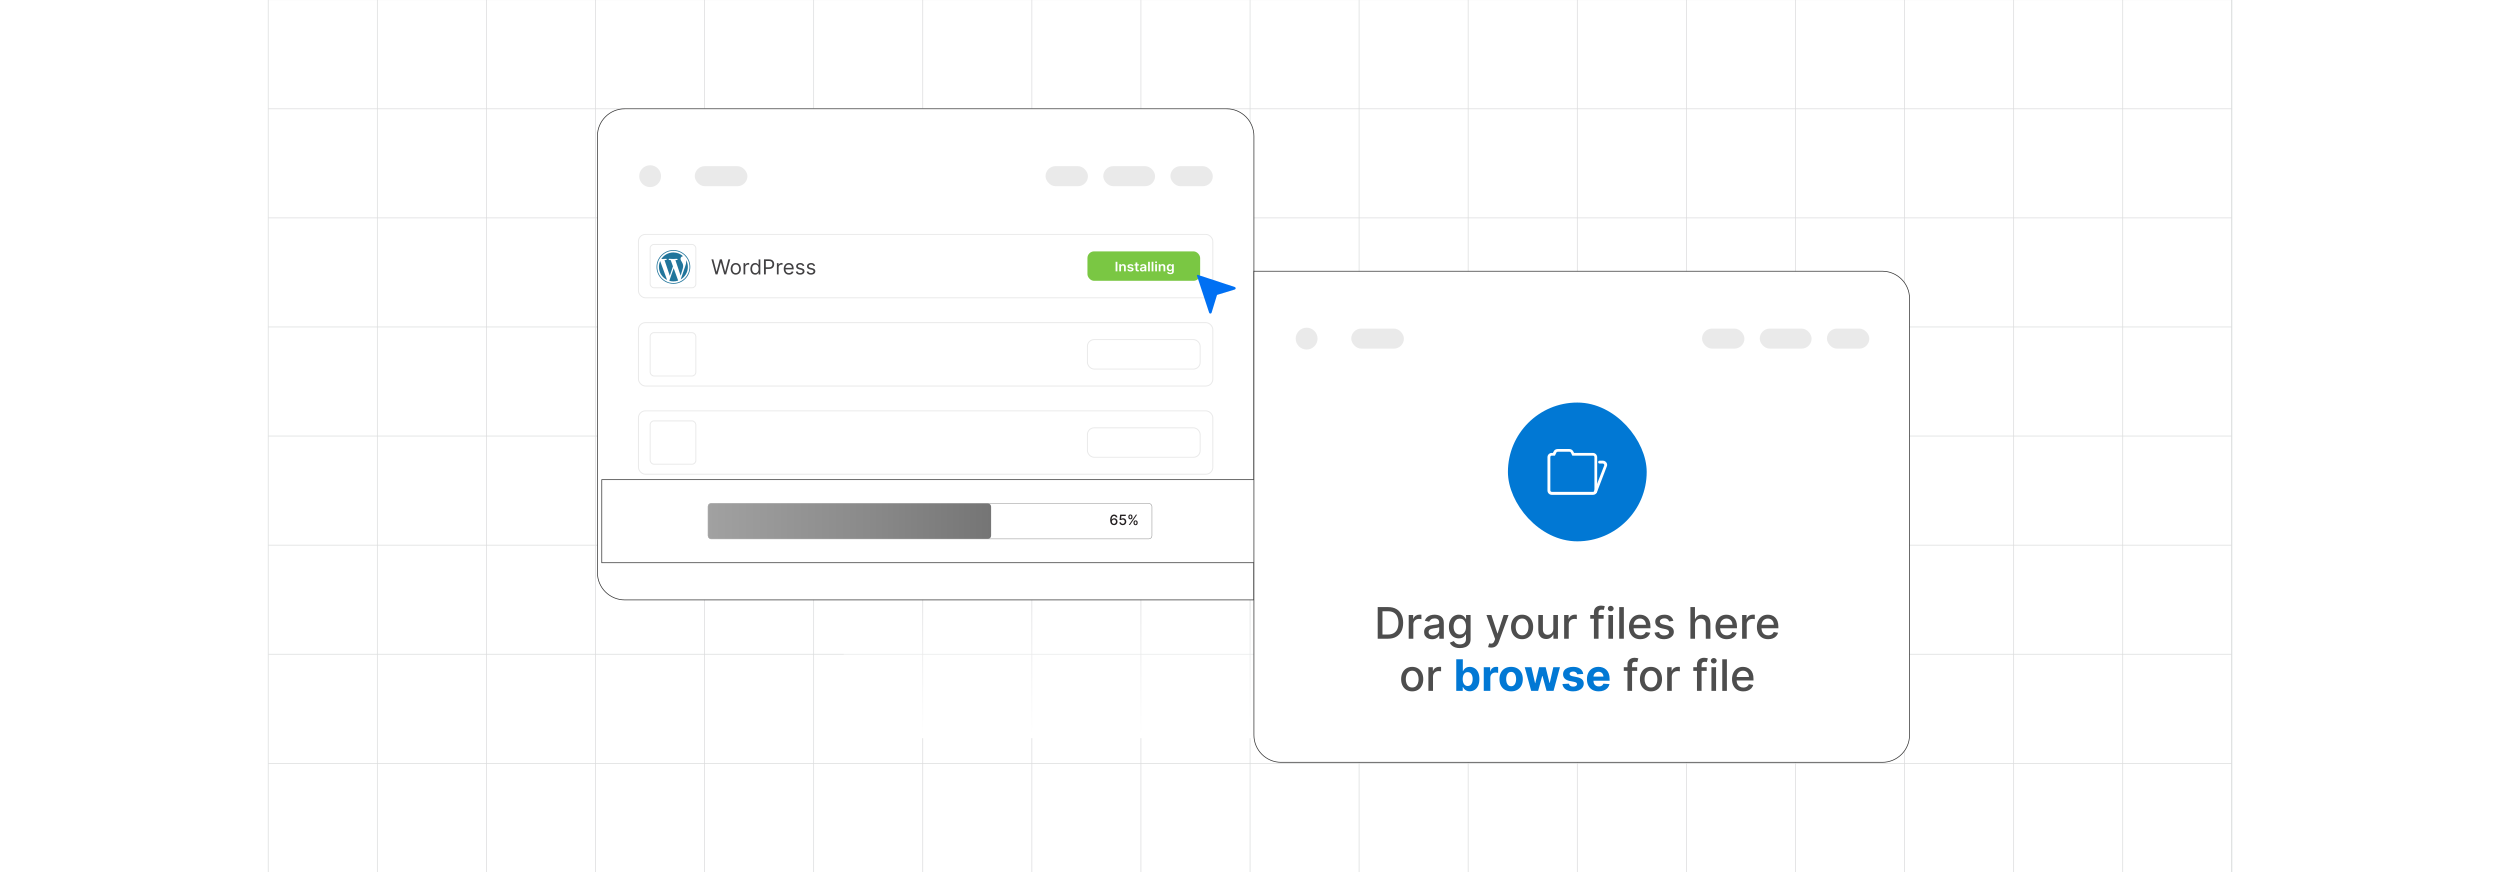 <?xml version="1.0" encoding="UTF-8"?><svg id="Layer_1" xmlns="http://www.w3.org/2000/svg" xmlns:xlink="http://www.w3.org/1999/xlink" viewBox="0 0 860 300"><defs><linearGradient id="linear-gradient" x1="431.17" y1="253.932" x2="431.17" y2="207.719" gradientUnits="userSpaceOnUse"><stop offset=".014" stop-color="#fff"/><stop offset="1" stop-color="#fff" stop-opacity="0"/></linearGradient><filter id="drop-shadow-1" filterUnits="userSpaceOnUse"><feOffset dx="1.501" dy="1.501"/><feGaussianBlur result="blur" stdDeviation="2.251"/><feFlood flood-color="#333" flood-opacity=".07"/><feComposite in2="blur" operator="in"/><feComposite in="SourceGraphic"/></filter><linearGradient id="linear-gradient-2" x1="242.073" y1="177.774" x2="339.437" y2="177.774" gradientUnits="userSpaceOnUse"><stop offset="0" stop-color="#a1a1a1"/><stop offset=".561" stop-color="#8a8a8a"/><stop offset="1" stop-color="#757575"/></linearGradient><filter id="drop-shadow-2" filterUnits="userSpaceOnUse"><feOffset dx="1.207" dy="1.207"/><feGaussianBlur result="blur-2" stdDeviation="1.81"/><feFlood flood-color="#333" flood-opacity=".04"/><feComposite in2="blur-2" operator="in"/><feComposite in="SourceGraphic"/></filter></defs><rect y="0" width="860" height="300" rx="5" ry="5" fill="#fff" stroke-width="0"/><rect y="0" width="860" height="300" rx="5" ry="5" fill="#fff" stroke-width="0"/><rect y="0" width="860" height="300" rx="5" ry="5" fill="#fff" stroke-width="0"/><rect x="92.264" y="-.108" width="675.472" height="300.225" fill="none" stroke="#dbdcdd" stroke-miterlimit="10" stroke-width=".25"/><polyline points="92.264 300.117 129.8 300.117 167.323 300.117 167.335 300.117 204.859 300.117 242.358 300.117 242.37 300.117 279.906 300.117 317.43 300.117 317.442 300.117 354.953 300.117 392.476 300.117 430.025 300.117 467.524 300.117 505.047 300.117 505.059 300.117 542.595 300.117 580.119 300.117 580.131 300.117 617.642 300.117 655.153 300.117 655.166 300.117 692.701 300.117 730.213 300.117 767.736 300.117" fill="none" stroke="#dbdcdd" stroke-miterlimit="10" stroke-width=".25"/><polyline points="767.736 262.594 730.213 262.594 692.701 262.594 692.689 262.594 655.178 262.594 655.153 262.594 617.654 262.594 617.642 262.594 580.131 262.594 580.119 262.594 580.106 262.594 542.595 262.594 542.583 262.594 505.072 262.594 505.047 262.594 467.524 262.594 430.025 262.594 392.489 262.594 392.476 262.594 354.965 262.594 354.953 262.594 317.442 262.594 317.43 262.594 317.417 262.594 279.906 262.594 279.894 262.594 242.382 262.594 242.358 262.594 204.859 262.594 167.335 262.594 167.323 262.594 167.311 262.594 129.8 262.594 92.276 262.594" fill="none" stroke="#dbdcdd" stroke-miterlimit="10" stroke-width=".25"/><polyline points="767.736 225.058 730.213 225.058 692.701 225.058 692.689 225.058 658.839 225.058 655.178 225.058 655.153 225.058 617.654 225.058 617.642 225.058 580.131 225.058 580.119 225.058 580.106 225.058 576.445 225.058 542.595 225.058 542.583 225.058 505.072 225.058 505.047 225.058 467.524 225.058 430.025 225.058 392.489 225.058 392.476 225.058 354.965 225.058 354.953 225.058 317.442 225.058 317.43 225.058 317.417 225.058 279.906 225.058 279.894 225.058 242.382 225.058 242.358 225.058 204.859 225.058 167.335 225.058 167.323 225.058 167.311 225.058 129.8 225.058 92.276 225.058" fill="none" stroke="#dbdcdd" stroke-miterlimit="10" stroke-width=".25"/><polyline points="767.736 187.534 730.213 187.534 694.6 187.534 692.701 187.534 692.689 187.534 655.178 187.534 655.153 187.534 617.654 187.534 617.642 187.534 580.131 187.534 580.119 187.534 580.106 187.534 542.595 187.534 542.583 187.534 540.684 187.534 505.072 187.534 505.047 187.534 467.524 187.534 439.27 187.534 430.025 187.534 392.489 187.534 392.476 187.534 354.965 187.534 354.953 187.534 317.442 187.534 317.43 187.534 317.417 187.534 279.906 187.534 279.894 187.534 242.382 187.534 242.358 187.534 204.859 187.534 167.335 187.534 167.323 187.534 167.311 187.534 129.8 187.534 92.276 187.534" fill="none" stroke="#dbdcdd" stroke-miterlimit="10" stroke-width=".25"/><polyline points="767.736 149.999 730.213 149.999 703.253 149.999 692.701 149.999 692.689 149.999 655.178 149.999 655.153 149.999 617.654 149.999 617.642 149.999 580.131 149.999 580.119 149.999 580.106 149.999 542.595 149.999 542.583 149.999 532.031 149.999 505.072 149.999 505.047 149.999 467.524 149.999 430.025 149.999 392.489 149.999 392.476 149.999 359.625 149.999 354.965 149.999 354.953 149.999 339.347 149.999 334.145 149.999 317.442 149.999 317.43 149.999 317.417 149.999 279.906 149.999 279.894 149.999 242.382 149.999 242.358 149.999 204.859 149.999 167.335 149.999 167.323 149.999 167.311 149.999 129.8 149.999 92.276 149.999" fill="none" stroke="#dbdcdd" stroke-miterlimit="10" stroke-width=".25"/><polyline points="767.736 112.475 730.213 112.475 694.612 112.475 692.701 112.475 692.689 112.475 655.178 112.475 655.153 112.475 617.654 112.475 617.642 112.475 580.131 112.475 580.119 112.475 580.106 112.475 542.595 112.475 542.583 112.475 540.684 112.475 505.072 112.475 505.047 112.475 467.524 112.475 435.966 112.475 430.025 112.475 392.489 112.475 392.476 112.475 354.965 112.475 354.953 112.475 317.442 112.475 317.43 112.475 317.417 112.475 279.906 112.475 279.894 112.475 242.382 112.475 242.358 112.475 204.859 112.475 167.335 112.475 167.323 112.475 167.311 112.475 129.8 112.475 92.276 112.475" fill="none" stroke="#dbdcdd" stroke-miterlimit="10" stroke-width=".25"/><polyline points="767.736 74.952 730.213 74.952 692.701 74.952 692.689 74.952 658.864 74.952 655.178 74.952 655.153 74.952 617.654 74.952 617.642 74.952 580.131 74.952 580.119 74.952 580.106 74.952 576.42 74.952 542.595 74.952 542.583 74.952 505.072 74.952 505.047 74.952 467.524 74.952 430.025 74.952 392.489 74.952 392.476 74.952 354.965 74.952 354.953 74.952 317.442 74.952 317.43 74.952 317.417 74.952 279.906 74.952 279.894 74.952 242.382 74.952 242.358 74.952 204.859 74.952 167.335 74.952 167.323 74.952 167.311 74.952 129.8 74.952 92.276 74.952" fill="none" stroke="#dbdcdd" stroke-miterlimit="10" stroke-width=".25"/><polyline points="767.736 37.428 730.213 37.428 692.701 37.428 692.689 37.428 655.178 37.428 655.153 37.428 617.654 37.428 617.642 37.428 580.131 37.428 580.119 37.428 580.106 37.428 542.595 37.428 542.583 37.428 505.072 37.428 505.047 37.428 467.524 37.428 430.025 37.428 392.489 37.428 392.476 37.428 354.965 37.428 354.953 37.428 317.442 37.428 317.43 37.428 317.417 37.428 279.906 37.428 279.894 37.428 242.382 37.428 242.358 37.428 204.859 37.428 167.335 37.428 167.323 37.428 167.311 37.428 129.8 37.428 92.276 37.428" fill="none" stroke="#dbdcdd" stroke-miterlimit="10" stroke-width=".25"/><polyline points="767.736 300.117 767.736 262.594 767.736 262.581 767.736 225.058 767.736 187.534 767.736 149.999 767.736 149.986 767.736 112.487 767.736 112.475 767.736 112.463 767.736 74.952 767.736 37.428 767.736 -.108 767.736 -.12" fill="none" stroke="#dbdcdd" stroke-miterlimit="10" stroke-width=".25"/><polyline points="730.219 -.118 730.219 -.103 730.219 37.43 730.219 74.949 730.219 112.468 730.219 112.482 730.219 149.986 730.219 187.534 730.219 225.053 730.219 262.587 730.219 300.12" fill="none" stroke="#dbdcdd" stroke-miterlimit="10" stroke-width=".25"/><polyline points="692.7 -.118 692.7 -.103 692.7 37.43 692.7 74.949 692.7 112.468 692.7 112.482 692.7 149.986 692.7 187.534 692.7 225.053 692.7 262.587 692.7 300.12" fill="none" stroke="#dbdcdd" stroke-miterlimit="10" stroke-width=".25"/><polyline points="655.152 -.118 655.152 -.103 655.152 37.43 655.152 74.949 655.152 112.468 655.152 112.482 655.152 149.986 655.152 187.534 655.152 225.053 655.152 262.587 655.152 300.12" fill="none" stroke="#dbdcdd" stroke-miterlimit="10" stroke-width=".25"/><polyline points="617.648 -.118 617.648 -.103 617.648 37.43 617.648 74.949 617.648 112.468 617.648 112.482 617.648 149.986 617.648 187.534 617.648 225.053 617.648 262.587 617.648 300.12" fill="none" stroke="#dbdcdd" stroke-miterlimit="10" stroke-width=".25"/><polyline points="580.114 -.118 580.114 -.103 580.114 37.43 580.114 74.949 580.114 112.468 580.114 112.482 580.114 149.986 580.114 187.534 580.114 225.053 580.114 262.587 580.114 300.12" fill="none" stroke="#dbdcdd" stroke-miterlimit="10" stroke-width=".25"/><polyline points="542.596 -.118 542.596 -.103 542.596 37.43 542.596 74.949 542.596 112.468 542.596 112.482 542.596 149.986 542.596 187.534 542.596 225.053 542.596 262.587 542.596 300.12" fill="none" stroke="#dbdcdd" stroke-miterlimit="10" stroke-width=".25"/><polyline points="505.047 -.118 505.047 -.103 505.047 37.43 505.047 74.949 505.047 112.468 505.047 112.482 505.047 149.986 505.047 187.534 505.047 225.053 505.047 262.587 505.047 300.12" fill="none" stroke="#dbdcdd" stroke-miterlimit="10" stroke-width=".25"/><polyline points="467.529 -.118 467.529 -.103 467.529 37.43 467.529 74.949 467.529 112.468 467.529 112.482 467.529 149.986 467.529 187.534 467.529 225.053 467.529 262.587 467.529 300.12" fill="none" stroke="#dbdcdd" stroke-miterlimit="10" stroke-width=".25"/><polyline points="430.024 -.118 430.024 -.103 430.024 37.43 430.024 74.949 430.024 112.468 430.024 112.482 430.024 149.986 430.024 187.534 430.024 225.053 430.024 262.587 430.024 300.12" fill="none" stroke="#dbdcdd" stroke-miterlimit="10" stroke-width=".25"/><polyline points="392.476 -.118 392.476 -.103 392.476 37.43 392.476 74.949 392.476 112.468 392.476 112.482 392.476 149.986 392.476 187.534 392.476 225.053 392.476 262.587 392.476 300.12" fill="none" stroke="#dbdcdd" stroke-miterlimit="10" stroke-width=".25"/><polyline points="354.958 -.118 354.958 -.103 354.958 37.43 354.958 74.949 354.958 112.468 354.958 112.482 354.958 149.986 354.958 187.534 354.958 225.053 354.958 262.587 354.958 300.12" fill="none" stroke="#dbdcdd" stroke-miterlimit="10" stroke-width=".25"/><polyline points="317.424 -.118 317.424 -.103 317.424 37.43 317.424 74.949 317.424 112.468 317.424 112.482 317.424 149.986 317.424 187.534 317.424 225.053 317.424 262.587 317.424 300.12" fill="none" stroke="#dbdcdd" stroke-miterlimit="10" stroke-width=".25"/><polyline points="279.905 -.118 279.905 -.103 279.905 37.43 279.905 74.949 279.905 112.468 279.905 112.482 279.905 149.986 279.905 187.534 279.905 225.053 279.905 262.587 279.905 300.12" fill="none" stroke="#dbdcdd" stroke-miterlimit="10" stroke-width=".25"/><polyline points="242.357 -.118 242.357 -.103 242.357 37.43 242.357 74.949 242.357 112.468 242.357 112.482 242.357 149.986 242.357 187.534 242.357 225.053 242.357 262.587 242.357 300.12" fill="none" stroke="#dbdcdd" stroke-miterlimit="10" stroke-width=".25"/><polyline points="204.853 -.118 204.853 -.103 204.853 37.43 204.853 74.949 204.853 112.468 204.853 112.482 204.853 149.986 204.853 187.534 204.853 225.053 204.853 262.587 204.853 300.12" fill="none" stroke="#dbdcdd" stroke-miterlimit="10" stroke-width=".25"/><polyline points="167.32 -.118 167.32 -.103 167.32 37.43 167.32 74.949 167.32 112.468 167.32 112.482 167.32 149.986 167.32 187.534 167.32 225.053 167.32 262.587 167.32 300.12" fill="none" stroke="#dbdcdd" stroke-miterlimit="10" stroke-width=".25"/><polyline points="129.801 -.118 129.801 -.103 129.801 37.43 129.801 74.949 129.801 112.468 129.801 112.482 129.801 149.986 129.801 187.534 129.801 225.053 129.801 262.587 129.801 300.12" fill="none" stroke="#dbdcdd" stroke-miterlimit="10" stroke-width=".25"/><rect x="290.234" y="207.719" width="281.872" height="46.213" fill="url(#linear-gradient)" stroke-width="0"/><path d="M214.901,37.428h207.055c5.183,0,9.39,4.208,9.39,9.39v159.547h-216.445c-5.183,0-9.39-4.208-9.39-9.39V46.818c0-5.183,4.208-9.39,9.39-9.39Z" fill="#fff" stroke="#333" stroke-miterlimit="10" stroke-width=".25"/><circle cx="223.645" cy="60.605" r="3.758" fill="#eaeaea" stroke-width="0"/><rect x="238.996" y="57.158" width="18.111" height="6.895" rx="3.447" ry="3.447" fill="#eaeaea" stroke-width="0"/><rect x="359.665" y="57.158" width="14.585" height="6.895" rx="3.447" ry="3.447" fill="#eaeaea" stroke-width="0"/><rect x="379.521" y="57.158" width="17.833" height="6.895" rx="3.447" ry="3.447" fill="#eaeaea" stroke-width="0"/><rect x="402.624" y="57.158" width="14.585" height="6.895" rx="3.447" ry="3.447" fill="#eaeaea" stroke-width="0"/><rect x="219.63" y="80.638" width="197.579" height="21.802" rx="2.385" ry="2.385" fill="#fff" stroke="#e9e9e9" stroke-miterlimit="10" stroke-width=".334"/><path d="M246.156,94.403l-1.417-5.181h.638l1.083,4.219h.051l1.103-4.219h.708l1.103,4.219h.051l1.083-4.219h.638l-1.417,5.181h-.647l-1.144-4.128h-.04l-1.144,4.128h-.647Z" fill="#414042" stroke-width="0"/><path d="M253.107,94.484c-.351,0-.658-.084-.922-.251-.265-.167-.47-.4-.617-.701s-.222-.651-.222-1.052c0-.405.074-.758.222-1.06.147-.302.352-.536.617-.703.264-.167.571-.251.922-.251s.658.084.922.251.47.401.617.703c.147.302.222.655.222,1.06,0,.401-.074.752-.222,1.052s-.353.534-.617.701-.571.251-.922.251ZM253.107,93.948c.267,0,.485-.068.657-.205s.3-.316.382-.539c.083-.222.124-.463.124-.723s-.041-.502-.124-.726c-.082-.224-.21-.405-.382-.544-.172-.138-.391-.207-.657-.207s-.486.069-.658.207c-.172.139-.299.32-.382.544-.082.224-.124.466-.124.726s.042.501.124.723c.083.223.21.402.382.539s.392.205.658.205Z" fill="#414042" stroke-width="0"/><path d="M255.778,94.403v-3.885h.577v.587h.04c.071-.192.199-.348.385-.468.185-.12.395-.179.628-.179.043,0,.099.001.164.002.065.002.115.004.149.007v.607c-.021-.005-.066-.013-.138-.024-.072-.011-.147-.016-.227-.016-.19,0-.357.039-.505.118-.147.078-.264.186-.349.324-.086.137-.128.293-.128.469v2.458h-.598Z" fill="#414042" stroke-width="0"/><path d="M259.775,94.484c-.324,0-.609-.083-.857-.247-.248-.165-.442-.398-.582-.698-.14-.301-.21-.657-.21-1.069,0-.408.07-.762.21-1.062.14-.3.335-.532.584-.695.25-.164.538-.246.865-.246.253,0,.453.042.601.126s.261.178.339.283c.079.105.14.192.184.259h.051v-1.913h.597v5.181h-.576v-.597h-.071c-.044.071-.106.16-.186.267-.081.107-.197.202-.347.286-.15.084-.351.126-.6.126ZM259.856,93.948c.239,0,.441-.063.606-.189.166-.126.291-.3.377-.524.086-.223.129-.482.129-.775,0-.29-.042-.544-.126-.762-.084-.219-.209-.389-.374-.511-.166-.122-.37-.183-.612-.183-.253,0-.464.065-.632.193-.167.129-.293.303-.377.523-.083.22-.125.467-.125.74,0,.277.043.528.128.753s.212.404.38.536c.167.132.376.199.626.199Z" fill="#414042" stroke-width="0"/><path d="M262.809,94.403v-5.181h1.751c.406,0,.739.073.998.219.259.145.45.343.575.59.125.248.188.524.188.83,0,.306-.062.583-.186.833s-.315.448-.572.596c-.259.147-.589.221-.992.221h-1.255v-.557h1.234c.278,0,.502-.048.671-.144.168-.096.291-.227.368-.391.076-.165.115-.351.115-.558,0-.207-.039-.393-.115-.556-.077-.164-.2-.292-.371-.386-.17-.094-.397-.141-.678-.141h-1.103v4.624h-.628Z" fill="#414042" stroke-width="0"/><path d="M267.251,94.403v-3.885h.577v.587h.04c.071-.192.199-.348.385-.468.185-.12.395-.179.628-.179.043,0,.099.001.164.002.065.002.115.004.149.007v.607c-.021-.005-.066-.013-.138-.024-.072-.011-.147-.016-.227-.016-.19,0-.357.039-.505.118-.147.078-.264.186-.349.324-.086.137-.128.293-.128.469v2.458h-.598Z" fill="#414042" stroke-width="0"/><path d="M271.411,94.484c-.375,0-.697-.083-.968-.249-.271-.167-.479-.399-.625-.698s-.219-.648-.219-1.046.073-.75.219-1.054.35-.542.612-.713c.262-.171.568-.257.919-.257.203,0,.402.034.6.101.197.068.377.177.539.328s.291.351.387.599c.097.248.144.553.144.915v.253h-2.995v-.516h2.388c0-.219-.043-.415-.13-.587s-.21-.308-.369-.407-.348-.149-.564-.149c-.237,0-.442.059-.615.176s-.306.269-.398.457c-.093.187-.14.388-.14.602v.344c0,.293.051.542.153.745.102.203.244.357.426.463.183.105.395.158.636.158.156,0,.299-.022.426-.067.127-.044.237-.112.33-.202s.164-.203.215-.338l.577.162c-.06.195-.163.367-.307.515-.143.147-.32.262-.531.344-.21.082-.447.123-.71.123Z" fill="#414042" stroke-width="0"/><path d="M276.681,91.388l-.536.152c-.034-.089-.084-.177-.148-.262-.065-.085-.153-.156-.265-.211s-.254-.084-.427-.084c-.238,0-.435.054-.594.163-.157.109-.236.247-.236.414,0,.148.054.266.162.352.107.086.276.158.506.215l.576.142c.348.084.606.213.777.386.17.173.255.395.255.666,0,.223-.064.421-.19.597-.128.176-.306.314-.533.415s-.492.152-.794.152c-.397,0-.725-.086-.984-.258-.259-.172-.424-.423-.493-.753l.567-.142c.054.209.156.366.307.47.151.104.349.157.594.157.278,0,.499-.059.664-.178.164-.119.246-.262.246-.429,0-.135-.047-.248-.142-.34s-.239-.161-.435-.206l-.648-.152c-.355-.085-.616-.215-.782-.393-.166-.178-.249-.401-.249-.669,0-.219.061-.413.185-.582s.294-.301.509-.397c.215-.096.459-.144.732-.144.384,0,.686.085.906.253.221.169.377.392.47.668Z" fill="#414042" stroke-width="0"/><path d="M280.405,91.388l-.536.152c-.034-.089-.084-.177-.148-.262-.065-.085-.153-.156-.265-.211s-.254-.084-.427-.084c-.238,0-.435.054-.594.163-.157.109-.236.247-.236.414,0,.148.054.266.162.352.107.086.276.158.506.215l.576.142c.348.084.606.213.777.386.17.173.255.395.255.666,0,.223-.064.421-.19.597-.128.176-.306.314-.533.415s-.492.152-.794.152c-.397,0-.725-.086-.984-.258-.259-.172-.424-.423-.493-.753l.567-.142c.054.209.156.366.307.47.151.104.349.157.594.157.278,0,.499-.059.664-.178.164-.119.246-.262.246-.429,0-.135-.047-.248-.142-.34s-.239-.161-.435-.206l-.648-.152c-.355-.085-.616-.215-.782-.393-.166-.178-.249-.401-.249-.669,0-.219.061-.413.185-.582s.294-.301.509-.397c.215-.096.459-.144.732-.144.384,0,.686.085.906.253.221.169.377.392.47.668Z" fill="#414042" stroke-width="0"/><rect x="374.081" y="86.472" width="38.771" height="10.134" rx="2.297" ry="2.297" fill="#7ac743" stroke-width="0"/><path d="M384.383,90.062v3.282h-.618v-3.282h.618Z" fill="#fff" stroke-width="0"/><path d="M385.631,91.902v1.442h-.604v-2.461h.577v.418h.029c.06-.138.153-.247.283-.328.129-.082.289-.122.48-.122.177,0,.33.037.462.109.132.073.234.178.307.316.073.138.108.305.107.501v1.567h-.603v-1.478c0-.165-.045-.293-.133-.386s-.21-.139-.366-.139c-.105,0-.198.022-.28.066s-.145.108-.191.191-.069.184-.069.303Z" fill="#fff" stroke-width="0"/><path d="M389.911,91.533l-.55.058c-.016-.054-.043-.104-.081-.151s-.09-.085-.154-.114-.144-.043-.236-.043c-.126,0-.231.026-.316.079s-.127.12-.125.204c-.002.072.026.13.082.175s.149.082.279.11l.436.09c.242.05.422.13.541.239.118.109.178.252.179.428-.001.155-.048.291-.141.41s-.222.21-.386.276c-.165.066-.353.099-.566.099-.314,0-.565-.063-.757-.19-.191-.127-.305-.303-.342-.53l.589-.055c.026.111.083.195.17.252.086.057.199.085.338.085.144,0,.259-.028.346-.085s.131-.127.131-.21c0-.071-.028-.129-.084-.175-.057-.046-.144-.081-.261-.106l-.436-.088c-.246-.049-.428-.132-.545-.249-.118-.117-.176-.265-.175-.444-.001-.152.042-.284.129-.395.087-.112.209-.198.365-.26.155-.061.336-.092.54-.092.3,0,.536.061.709.185.173.123.28.289.321.498Z" fill="#fff" stroke-width="0"/><path d="M391.742,90.883v.449h-1.472v-.449h1.472ZM390.634,90.293h.604v2.311c0,.078.013.137.037.179.025.041.059.069.1.084s.087.022.137.022c.037,0,.072-.003.103-.008.032-.005.057-.01.073-.015l.102.454c-.032.011-.078.022-.138.035s-.132.021-.218.022c-.15.004-.287-.018-.408-.066-.121-.049-.217-.124-.287-.227s-.105-.231-.104-.384v-2.407Z" fill="#fff" stroke-width="0"/><path d="M392.982,93.394c-.162,0-.308-.028-.436-.085-.13-.056-.232-.139-.307-.249-.075-.11-.112-.246-.112-.407,0-.139.026-.253.079-.344.054-.091.126-.164.219-.218.092-.054.196-.096.312-.124s.236-.049.36-.061c.15-.015.272-.029.365-.041.093-.012.161-.031.204-.058s.065-.067.065-.123v-.01c0-.121-.038-.214-.112-.28s-.182-.1-.321-.1c-.147,0-.265.031-.351.093s-.144.135-.175.219l-.562-.077c.044-.15.117-.275.22-.376s.228-.177.375-.228.31-.076.49-.076c.123,0,.245.014.368.042.122.027.233.073.335.137.101.064.182.15.243.259.062.109.093.245.093.409v1.647h-.58v-.338h-.019c-.037.068-.088.132-.154.191-.066.059-.148.107-.248.143s-.216.054-.35.054ZM393.139,92.968c.121,0,.226-.023.315-.07s.158-.108.206-.185c.048-.077.072-.161.072-.252v-.29c-.019.015-.051.029-.096.042s-.095.024-.15.034-.11.018-.165.025c-.055.008-.102.014-.142.019-.09.012-.171.031-.242.058-.07.027-.127.064-.168.111s-.061.109-.061.184c0,.107.04.188.121.242.082.055.185.082.31.082Z" fill="#fff" stroke-width="0"/><path d="M395.546,90.062v3.282h-.604v-3.282h.604Z" fill="#fff" stroke-width="0"/><path d="M396.768,90.062v3.282h-.604v-3.282h.604Z" fill="#fff" stroke-width="0"/><path d="M397.691,90.533c-.096,0-.178-.03-.247-.092-.068-.061-.102-.136-.102-.222,0-.087.034-.162.102-.224.069-.061.151-.092.247-.092.097,0,.179.031.247.092.068.061.102.136.102.224,0,.086-.034.161-.102.222s-.15.092-.247.092ZM397.387,93.344v-2.461h.604v2.461h-.604Z" fill="#fff" stroke-width="0"/><path d="M399.215,91.902v1.442h-.604v-2.461h.577v.418h.029c.06-.138.153-.247.283-.328.129-.082.289-.122.48-.122.177,0,.33.037.462.109.132.073.234.178.307.316.073.138.108.305.107.501v1.567h-.603v-1.478c0-.165-.045-.293-.133-.386s-.21-.139-.366-.139c-.105,0-.198.022-.28.066s-.145.108-.191.191-.069.184-.069.303Z" fill="#fff" stroke-width="0"/><path d="M402.585,94.319c-.217,0-.402-.028-.559-.084-.155-.056-.28-.131-.374-.225-.095-.094-.16-.198-.197-.312l.543-.127c.024.048.06.096.107.143.046.048.109.087.189.119.08.032.18.047.301.047.171,0,.312-.04.425-.119s.169-.21.169-.392v-.466h-.03c-.031.06-.076.122-.136.185s-.138.116-.235.159c-.097.043-.219.064-.365.064-.196,0-.375-.045-.534-.134-.159-.089-.286-.223-.38-.401-.094-.178-.141-.401-.141-.669,0-.271.047-.498.141-.685s.221-.328.381-.425.338-.145.535-.145c.149,0,.273.024.37.073.098.048.175.106.232.174s.102.132.132.191h.033v-.407h.595v2.502c0,.21-.052.385-.156.522s-.247.241-.429.309c-.181.068-.386.102-.616.102ZM402.59,92.854c.128,0,.236-.03.327-.09.09-.06.158-.146.204-.258.047-.112.07-.247.07-.404,0-.155-.023-.29-.069-.407-.046-.117-.113-.207-.203-.272-.089-.065-.199-.097-.329-.097-.134,0-.246.034-.336.101-.091.067-.158.159-.204.276-.045.117-.068.249-.068.398,0,.151.023.283.069.395.046.113.114.201.205.263s.202.094.334.094Z" fill="#fff" stroke-width="0"/><rect x="223.652" y="84.088" width="15.72" height="14.904" rx="1.315" ry="1.315" fill="#fff" stroke="#e9e9e9" stroke-miterlimit="10" stroke-width=".334"/><path d="M226.67,91.824c0,1.971,1.145,3.674,2.806,4.481l-2.375-6.508c-.276.619-.431,1.305-.431,2.026Z" fill="#21759b" stroke-width="0"/><path d="M235.011,91.572c0-.615-.221-1.042-.411-1.373-.252-.41-.489-.757-.489-1.168,0-.458.347-.884.836-.884.022,0,.043.003.065.004-.886-.812-2.066-1.307-3.363-1.307-1.74,0-3.27.893-4.16,2.244.117.004.227.006.32.006.521,0,1.327-.063,1.327-.063.268-.016.3.378.032.41,0,0-.27.032-.57.048l1.813,5.394,1.09-3.268-.776-2.126c-.268-.016-.522-.048-.522-.048-.268-.016-.237-.426.032-.41,0,0,.822.063,1.312.063.521,0,1.327-.063,1.327-.063.269-.016.3.378.032.41,0,0-.27.032-.57.048l1.8,5.353.497-1.66c.215-.689.379-1.183.379-1.61Z" fill="#21759b" stroke-width="0"/><path d="M231.737,92.259l-1.494,4.341c.446.131.918.203,1.407.203.58,0,1.136-.1,1.654-.282-.013-.021-.025-.044-.035-.069l-1.531-4.193Z" fill="#21759b" stroke-width="0"/><path d="M236.018,89.435c.021.159.034.329.034.512,0,.505-.094,1.073-.379,1.784l-1.521,4.398c1.48-.863,2.476-2.467,2.476-4.304,0-.866-.221-1.68-.61-2.389Z" fill="#21759b" stroke-width="0"/><path d="M231.649,86.019c-3.201,0-5.805,2.604-5.805,5.804s2.604,5.805,5.805,5.805,5.805-2.604,5.805-5.805c0-3.201-2.604-5.804-5.805-5.804ZM231.649,97.362c-3.054,0-5.538-2.485-5.538-5.539s2.485-5.538,5.538-5.538,5.538,2.485,5.538,5.538-2.485,5.539-5.538,5.539Z" fill="#21759b" stroke-width="0"/><rect x="219.63" y="110.987" width="197.579" height="21.802" rx="2.385" ry="2.385" fill="#fff" stroke="#e9e9e9" stroke-miterlimit="10" stroke-width=".334"/><rect x="374.081" y="116.821" width="38.771" height="10.134" rx="2.297" ry="2.297" fill="#fff" stroke="#e9e9e9" stroke-miterlimit="10" stroke-width=".334"/><rect x="223.652" y="114.436" width="15.72" height="14.904" rx="1.315" ry="1.315" fill="#fff" stroke="#e9e9e9" stroke-miterlimit="10" stroke-width=".334"/><rect x="219.63" y="141.336" width="197.579" height="21.802" rx="2.385" ry="2.385" fill="#fff" stroke="#e9e9e9" stroke-miterlimit="10" stroke-width=".334"/><rect x="374.081" y="147.17" width="38.771" height="10.134" rx="2.297" ry="2.297" fill="#fff" stroke="#e9e9e9" stroke-miterlimit="10" stroke-width=".334"/><rect x="223.652" y="144.785" width="15.72" height="14.904" rx="1.315" ry="1.315" fill="#fff" stroke="#e9e9e9" stroke-miterlimit="10" stroke-width=".334"/><g filter="url(#drop-shadow-1)"><rect x="205.511" y="163.505" width="225.835" height="28.574" fill="#fff" stroke="#333" stroke-miterlimit="10" stroke-width=".25"/><rect x="242.073" y="171.674" width="152.693" height="12.2" rx="1.074" ry="1.074" fill="#fff" stroke="#979797" stroke-miterlimit="10" stroke-width=".188"/><rect x="242.073" y="171.674" width="97.364" height="12.2" rx="1.074" ry="1.074" fill="url(#linear-gradient-2)" stroke-width="0"/><path d="M381.692,179.146c-.158-.002-.314-.031-.466-.086-.153-.055-.292-.147-.416-.277-.125-.129-.224-.302-.299-.52-.074-.218-.111-.49-.111-.816,0-.309.031-.584.093-.823s.15-.442.267-.608c.117-.166.258-.291.423-.378.164-.086.35-.129.555-.129.211,0,.398.042.561.124.164.083.297.198.399.344.102.146.167.314.194.5h-.527c-.036-.147-.106-.268-.213-.361s-.244-.14-.415-.14c-.26,0-.462.113-.606.339s-.218.54-.219.942h.026c.06-.1.136-.185.226-.257.089-.071.19-.126.301-.164s.229-.058.352-.058c.206,0,.392.05.559.15.166.1.299.237.398.412.099.175.148.376.148.602,0,.226-.051.431-.153.614-.102.183-.245.328-.43.435-.185.106-.399.159-.646.156ZM381.69,178.696c.136,0,.258-.033.365-.1s.191-.157.254-.27c.062-.113.094-.239.094-.378,0-.136-.03-.26-.091-.372s-.144-.2-.249-.266-.226-.099-.36-.099c-.103,0-.198.019-.285.059-.087.039-.163.093-.229.162-.066.069-.117.149-.155.238-.037.089-.056.184-.056.283,0,.133.03.255.092.369.061.113.146.204.255.273.107.068.23.102.365.102Z" fill="#231f20" stroke-width="0"/><path d="M384.721,179.146c-.217,0-.411-.042-.584-.126-.172-.084-.31-.198-.412-.345s-.157-.314-.164-.501h.519c.013.152.08.277.202.375.122.098.269.147.44.147.136,0,.257-.031.362-.094.105-.062.189-.149.249-.26.06-.11.091-.237.091-.378,0-.144-.031-.273-.094-.386s-.147-.202-.257-.266c-.108-.065-.233-.098-.374-.099-.107,0-.215.019-.323.055-.108.037-.196.085-.263.145l-.49-.073.199-1.785h1.947v.458h-1.503l-.112.991h.021c.069-.067.161-.123.276-.168.114-.045.237-.067.369-.067.216,0,.407.051.576.154s.303.243.399.419c.098.177.145.38.144.609.001.23-.05.434-.154.614-.104.18-.249.321-.433.424-.184.103-.395.155-.632.155Z" fill="#231f20" stroke-width="0"/><path d="M386.637,176.406v-.186c0-.134.028-.256.084-.368s.138-.201.245-.268c.108-.067.238-.101.392-.101.157,0,.288.034.395.101s.186.156.24.268c.055.112.081.234.081.368v.186c0,.134-.027.256-.082.368s-.135.201-.242.268c-.106.067-.237.101-.392.101-.156,0-.288-.034-.395-.101-.107-.067-.188-.157-.243-.268s-.083-.234-.083-.368ZM386.802,179.097l2.435-3.542h.414l-2.436,3.542h-.413ZM387.042,176.22v.186c0,.099.023.19.07.27s.129.121.246.121c.115,0,.196-.041.243-.121s.07-.171.07-.27v-.186c0-.099-.022-.189-.067-.27-.045-.081-.127-.121-.246-.121-.115,0-.196.041-.244.121-.048.081-.072.171-.072.27ZM388.419,178.433v-.186c0-.134.027-.256.084-.368.056-.111.138-.201.245-.268.108-.067.238-.101.392-.101.157,0,.288.033.395.1s.186.156.241.268.082.235.082.369v.186c0,.134-.027.256-.083.368s-.137.2-.243.268c-.106.067-.237.101-.392.101-.155,0-.287-.034-.395-.101-.106-.068-.189-.157-.243-.268-.056-.111-.083-.234-.083-.368ZM388.821,178.247v.186c0,.099.024.189.071.27.047.081.13.121.247.121.116,0,.198-.04.244-.121.046-.081.069-.171.069-.27v-.186c0-.099-.022-.19-.066-.27-.045-.081-.127-.121-.247-.121-.115,0-.197.041-.245.121-.049.081-.073.171-.073.27Z" fill="#231f20" stroke-width="0"/></g><path d="M410.899,93.364l12.67,4.172c.405.135.405.71-.009.845l-6.11,1.866-1.866,6.11c-.13.409-.71.423-.845.009l-4.172-12.67c-.081-.216.117-.414.333-.333Z" fill="#0070f3" filter="url(#drop-shadow-2)" stroke-width="0"/><path d="M431.346,93.305h216.152c5.179,0,9.384,4.205,9.384,9.384v150.169c0,5.179-4.205,9.384-9.384,9.384h-206.768c-5.179,0-9.384-4.205-9.384-9.384V93.305h0Z" fill="#fff" stroke="#333" stroke-miterlimit="10" stroke-width=".25"/><circle cx="449.48" cy="116.482" r="3.758" fill="#eaeaea" stroke-width="0"/><rect x="464.831" y="113.035" width="18.111" height="6.895" rx="3.447" ry="3.447" fill="#eaeaea" stroke-width="0"/><rect x="585.5" y="113.035" width="14.585" height="6.895" rx="3.447" ry="3.447" fill="#eaeaea" stroke-width="0"/><rect x="605.356" y="113.035" width="17.833" height="6.895" rx="3.447" ry="3.447" fill="#eaeaea" stroke-width="0"/><rect x="628.46" y="113.035" width="14.585" height="6.895" rx="3.447" ry="3.447" fill="#eaeaea" stroke-width="0"/><rect x="518.726" y="138.478" width="47.74" height="47.74" rx="23.87" ry="23.87" fill="#0178d4" stroke-width="0"/><g id="folder"><path d="M547.99,170.228h-14.179c-.84,0-1.482-.692-1.482-1.482v-11.462c0-.84.692-1.482,1.482-1.482h.395l.247-.494c.247-.543.79-.84,1.334-.84h4.101c.593,0,1.087.346,1.334.84l.247.494h6.472c.84,0,1.482.692,1.482,1.482v11.462c0,.247-.049.494-.198.692-.148.494-.692.79-1.235.79ZM533.811,156.74c-.296,0-.494.247-.494.494v11.462c0,.296.247.494.494.494h14.179c.198,0,.346-.099.445-.247.049-.099.049-.148.049-.247v-11.462c0-.296-.247-.494-.494-.494h-7.114l-.494-1.038c-.099-.198-.247-.296-.445-.296h-4.101c-.198,0-.395.099-.445.296l-.494,1.038h-1.087Z" fill="#fff" stroke-width="0"/><path d="M548.879,169.734c-.049,0-.099,0-.198-.049-.247-.099-.395-.395-.296-.642l3.409-8.794c.148-.247.049-.445,0-.543-.049-.049-.198-.247-.445-.247h-1.087c-.296,0-.494-.198-.494-.494s.198-.494.494-.494h1.087c.543,0,.988.247,1.284.692s.296.988.049,1.433l-3.36,8.794c-.049.198-.247.346-.445.346Z" fill="#fff" stroke-width="0"/></g><path d="M477.452,219.718h-3.522v-10.878h3.633c1.066,0,1.981.217,2.746.65.765.434,1.352,1.055,1.761,1.864.409.81.613,1.779.613,2.908,0,1.133-.206,2.107-.618,2.921-.413.815-1.009,1.44-1.788,1.878-.778.437-1.721.656-2.825.656ZM475.571,218.283h1.79c.829,0,1.518-.157,2.066-.47s.96-.768,1.232-1.365c.273-.596.409-1.325.409-2.186,0-.854-.136-1.578-.406-2.172-.272-.595-.674-1.046-1.209-1.355-.534-.308-1.198-.462-1.991-.462h-1.892v8.01Z" fill="#4d4d4d" stroke-width="0"/><path d="M484.596,219.718v-8.159h1.535v1.296h.085c.148-.439.412-.785.789-1.038.377-.253.805-.38,1.282-.38.1,0,.217.003.353.011.137.007.243.016.321.026v1.519c-.064-.018-.177-.038-.34-.061s-.326-.035-.488-.035c-.376,0-.709.079-1.002.237-.292.157-.522.375-.692.653-.17.278-.255.594-.255.948v4.982h-1.589Z" fill="#4d4d4d" stroke-width="0"/><path d="M492.643,219.898c-.518,0-.985-.097-1.402-.29-.418-.193-.748-.474-.991-.842-.242-.368-.363-.82-.363-1.355,0-.46.088-.839.266-1.137.177-.297.416-.533.717-.707.301-.173.638-.304,1.009-.393.372-.088.751-.156,1.137-.202.489-.057.886-.103,1.19-.141.304-.038.525-.099.663-.184.139-.085.208-.223.208-.414v-.037c0-.464-.131-.824-.391-1.079-.261-.255-.647-.382-1.161-.382-.534,0-.955.118-1.261.353-.307.236-.519.497-.635.784l-1.493-.34c.178-.496.436-.897.778-1.203s.735-.529,1.182-.669c.446-.14.916-.209,1.408-.209.325,0,.672.038,1.038.114.366.076.71.215,1.03.417.32.202.584.49.789.863s.308.858.308,1.453v5.418h-1.551v-1.115h-.064c-.102.205-.257.407-.462.606-.206.198-.47.363-.792.494-.322.131-.708.197-1.157.197ZM492.988,218.623c.44,0,.815-.087,1.129-.26s.553-.401.717-.683c.165-.281.247-.584.247-.906v-1.051c-.057.057-.165.109-.326.157-.161.047-.345.088-.55.122-.206.034-.406.064-.601.09-.194.026-.357.048-.488.066-.309.039-.589.104-.842.196-.254.092-.455.224-.606.396-.15.171-.226.399-.226.682,0,.393.145.69.435.89.291.2.661.3,1.11.3Z" fill="#4d4d4d" stroke-width="0"/><path d="M502.204,222.947c-.648,0-1.205-.085-1.671-.255-.465-.17-.845-.395-1.139-.675s-.514-.586-.659-.919l1.365-.563c.096.156.224.321.385.497s.381.325.659.449c.278.123.637.185,1.075.185.603,0,1.1-.146,1.493-.438.393-.292.589-.757.589-1.395v-1.604h-.101c-.096.174-.232.367-.411.579-.18.212-.425.397-.736.552s-.717.234-1.216.234c-.644,0-1.225-.151-1.74-.454-.515-.303-.922-.751-1.222-1.344-.299-.593-.448-1.324-.448-2.191,0-.867.147-1.611.443-2.231.296-.62.702-1.095,1.219-1.426.518-.331,1.103-.497,1.759-.497.506,0,.915.084,1.227.252.311.169.555.364.731.587.175.223.31.42.406.59h.117v-1.323h1.556v8.339c0,.701-.163,1.276-.488,1.726-.326.45-.766.783-1.32.999-.554.216-1.178.324-1.872.324ZM502.188,218.278c.456,0,.844-.107,1.16-.321.317-.214.558-.522.723-.924.164-.402.247-.884.247-1.447,0-.549-.082-1.032-.244-1.45-.163-.418-.402-.745-.718-.98-.315-.235-.704-.353-1.168-.353-.478,0-.877.123-1.195.369s-.559.58-.72,1.001-.242.893-.242,1.413c0,.535.082,1.004.245,1.408.162.403.404.719.725.945s.716.34,1.188.34Z" fill="#4d4d4d" stroke-width="0"/><path d="M512.981,222.777c-.237,0-.453-.019-.647-.056-.195-.038-.34-.077-.435-.12l.382-1.301c.291.078.549.111.775.101.227-.01.428-.095.604-.255.175-.159.33-.419.465-.781l.196-.541-2.985-8.265h1.7l2.065,6.332h.085l2.066-6.332h1.705l-3.362,9.248c-.155.425-.353.785-.595,1.081-.241.295-.527.518-.86.666s-.719.223-1.158.223Z" fill="#4d4d4d" stroke-width="0"/><path d="M523.598,219.882c-.765,0-1.432-.175-2.002-.526s-1.013-.841-1.328-1.471-.473-1.367-.473-2.209c0-.846.157-1.586.473-2.22s.758-1.127,1.328-1.477c.57-.351,1.237-.526,2.002-.526.766,0,1.433.175,2.003.526.57.35,1.013.843,1.328,1.477.315.634.473,1.374.473,2.22,0,.843-.158,1.579-.473,2.209-.315.63-.758,1.121-1.328,1.471s-1.237.526-2.003.526ZM523.604,218.549c.495,0,.906-.131,1.232-.393.325-.262.567-.611.725-1.046s.236-.915.236-1.44c0-.52-.079-1-.236-1.437-.157-.437-.399-.789-.725-1.054-.326-.266-.737-.398-1.232-.398-.499,0-.913.133-1.24.398-.328.266-.57.617-.728,1.054-.158.438-.236.916-.236,1.437,0,.524.078,1.004.236,1.44.157.435.399.784.728,1.046.327.262.741.393,1.24.393Z" fill="#4d4d4d" stroke-width="0"/><path d="M534.339,216.334v-4.775h1.594v8.159h-1.562v-1.413h-.085c-.188.435-.487.798-.9,1.086-.412.289-.925.433-1.537.433-.524,0-.987-.116-1.39-.348-.401-.232-.717-.576-.945-1.033-.229-.457-.343-1.022-.343-1.694v-5.189h1.589v4.998c0,.556.153.999.462,1.328.308.329.708.494,1.2.494.298,0,.594-.075.89-.223.296-.149.542-.373.738-.675.196-.301.293-.683.289-1.147Z" fill="#4d4d4d" stroke-width="0"/><path d="M538.062,219.718v-8.159h1.535v1.296h.085c.148-.439.412-.785.789-1.038.377-.253.805-.38,1.282-.38.1,0,.217.003.353.011.137.007.243.016.321.026v1.519c-.064-.018-.177-.038-.34-.061s-.326-.035-.488-.035c-.376,0-.709.079-1.002.237-.292.157-.522.375-.692.653-.17.278-.255.594-.255.948v4.982h-1.589Z" fill="#4d4d4d" stroke-width="0"/><path d="M551.654,211.559v1.275h-4.61v-1.275h4.61ZM548.308,219.718v-9.104c0-.51.111-.934.334-1.272.224-.338.519-.592.888-.76.368-.168.768-.252,1.2-.252.318,0,.591.026.817.077s.396.098.505.141l-.372,1.286c-.074-.021-.17-.047-.286-.077-.117-.03-.259-.045-.425-.045-.387,0-.662.095-.826.287-.165.191-.247.467-.247.829v8.892h-1.588Z" fill="#4d4d4d" stroke-width="0"/><path d="M554.093,210.3c-.276,0-.513-.093-.71-.279-.196-.186-.294-.408-.294-.666,0-.262.098-.486.294-.672.197-.186.434-.279.71-.279.275,0,.512.093.709.279.196.185.295.41.295.672,0,.258-.099.48-.295.666-.197.186-.434.279-.709.279ZM553.29,219.718v-8.159h1.589v8.159h-1.589Z" fill="#4d4d4d" stroke-width="0"/><path d="M558.602,208.84v10.878h-1.589v-10.878h1.589Z" fill="#4d4d4d" stroke-width="0"/><path d="M564.254,219.882c-.804,0-1.495-.172-2.074-.518s-1.025-.833-1.339-1.461-.47-1.366-.47-2.212c0-.835.156-1.572.47-2.209s.753-1.135,1.317-1.493c.565-.357,1.227-.536,1.984-.536.46,0,.906.076,1.338.228.433.152.82.392,1.164.717.343.326.614.748.812,1.267.198.519.297,1.148.297,1.889v.563h-6.485v-1.19h4.93c0-.418-.085-.789-.255-1.113-.17-.324-.408-.58-.715-.768-.307-.188-.665-.282-1.075-.282-.446,0-.835.109-1.166.327-.331.218-.586.501-.766.85-.179.349-.268.727-.268,1.134v.93c0,.545.097,1.009.289,1.392.193.382.463.674.81.874.347.2.752.3,1.216.3.301,0,.575-.043.823-.13s.463-.217.643-.391c.181-.173.319-.388.415-.643l1.503.271c-.12.442-.336.83-.645,1.161s-.697.588-1.163.77-.996.273-1.591.273Z" fill="#4d4d4d" stroke-width="0"/><path d="M575.636,213.55l-1.44.255c-.06-.184-.155-.359-.284-.526-.13-.167-.304-.303-.523-.409s-.494-.159-.823-.159c-.45,0-.825.1-1.126.3-.301.2-.452.458-.452.773,0,.273.102.492.303.659.202.167.528.303.978.409l1.296.297c.751.173,1.31.441,1.679.802.368.361.553.831.553,1.408,0,.489-.141.923-.423,1.304-.281.38-.673.679-1.174.895-.501.216-1.08.324-1.739.324-.913,0-1.659-.195-2.236-.587-.577-.391-.931-.948-1.062-1.67l1.535-.234c.096.4.292.702.59.906s.685.306,1.163.306c.52,0,.936-.109,1.248-.327s.468-.484.468-.8c0-.255-.095-.469-.284-.643-.19-.173-.478-.304-.868-.393l-1.381-.303c-.762-.173-1.324-.45-1.687-.829-.363-.379-.545-.858-.545-1.44,0-.481.135-.903.404-1.264.269-.361.641-.644,1.115-.847s1.018-.305,1.631-.305c.881,0,1.575.19,2.082.571.506.381.841.89,1.004,1.527Z" fill="#4d4d4d" stroke-width="0"/><path d="M583.089,214.873v4.844h-1.589v-10.878h1.567v4.047h.101c.191-.439.483-.788.877-1.046.393-.259.906-.388,1.54-.388.56,0,1.049.115,1.469.345.42.23.745.573.978,1.028.231.455.348,1.022.348,1.702v5.189h-1.588v-4.998c0-.599-.154-1.063-.463-1.395-.308-.331-.736-.497-1.285-.497-.375,0-.711.08-1.007.239-.295.159-.527.392-.695.698s-.252.675-.252,1.107Z" fill="#4d4d4d" stroke-width="0"/><path d="M594.019,219.882c-.804,0-1.495-.172-2.074-.518s-1.025-.833-1.339-1.461-.47-1.366-.47-2.212c0-.835.156-1.572.47-2.209s.753-1.135,1.317-1.493c.565-.357,1.227-.536,1.984-.536.46,0,.906.076,1.338.228.433.152.82.392,1.164.717.343.326.614.748.812,1.267.198.519.297,1.148.297,1.889v.563h-6.485v-1.19h4.93c0-.418-.085-.789-.255-1.113-.17-.324-.408-.58-.715-.768-.307-.188-.665-.282-1.075-.282-.446,0-.835.109-1.166.327-.331.218-.586.501-.766.85-.179.349-.268.727-.268,1.134v.93c0,.545.097,1.009.289,1.392.193.382.463.674.81.874.347.2.752.3,1.216.3.301,0,.575-.043.823-.13s.463-.217.643-.391c.181-.173.319-.388.415-.643l1.503.271c-.12.442-.336.83-.645,1.161s-.697.588-1.163.77-.996.273-1.591.273Z" fill="#4d4d4d" stroke-width="0"/><path d="M599.288,219.718v-8.159h1.535v1.296h.085c.148-.439.412-.785.789-1.038.377-.253.805-.38,1.282-.38.1,0,.217.003.353.011.137.007.243.016.321.026v1.519c-.064-.018-.177-.038-.34-.061s-.326-.035-.488-.035c-.376,0-.709.079-1.002.237-.292.157-.522.375-.692.653-.17.278-.255.594-.255.948v4.982h-1.589Z" fill="#4d4d4d" stroke-width="0"/><path d="M608.255,219.882c-.804,0-1.495-.172-2.074-.518s-1.025-.833-1.339-1.461-.47-1.366-.47-2.212c0-.835.156-1.572.47-2.209s.753-1.135,1.317-1.493c.565-.357,1.227-.536,1.984-.536.46,0,.906.076,1.338.228.433.152.82.392,1.164.717.343.326.614.748.812,1.267.198.519.297,1.148.297,1.889v.563h-6.485v-1.19h4.93c0-.418-.085-.789-.255-1.113-.17-.324-.408-.58-.715-.768-.307-.188-.665-.282-1.075-.282-.446,0-.835.109-1.166.327-.331.218-.586.501-.766.85-.179.349-.268.727-.268,1.134v.93c0,.545.097,1.009.289,1.392.193.382.463.674.81.874.347.2.752.3,1.216.3.301,0,.575-.043.823-.13s.463-.217.643-.391c.181-.173.319-.388.415-.643l1.503.271c-.12.442-.336.83-.645,1.161s-.697.588-1.163.77-.996.273-1.591.273Z" fill="#4d4d4d" stroke-width="0"/><path d="M485.794,237.831c-.765,0-1.432-.175-2.002-.526s-1.013-.841-1.328-1.471-.473-1.367-.473-2.209c0-.846.157-1.586.473-2.22s.758-1.127,1.328-1.477c.57-.351,1.237-.526,2.002-.526.766,0,1.433.175,2.003.526.57.35,1.013.843,1.328,1.477.315.634.473,1.374.473,2.22,0,.843-.158,1.579-.473,2.209-.315.63-.758,1.121-1.328,1.471s-1.237.526-2.003.526ZM485.8,236.498c.495,0,.906-.131,1.232-.393.325-.262.567-.611.725-1.046s.236-.915.236-1.44c0-.52-.079-1-.236-1.437-.157-.437-.399-.789-.725-1.054-.326-.266-.737-.398-1.232-.398-.499,0-.913.133-1.24.398-.328.266-.57.617-.728,1.054-.158.438-.236.916-.236,1.437,0,.524.078,1.004.236,1.44.157.435.399.784.728,1.046.327.262.741.393,1.24.393Z" fill="#4d4d4d" stroke-width="0"/><path d="M491.366,237.666v-8.159h1.535v1.296h.085c.148-.439.412-.785.789-1.038.377-.253.805-.38,1.282-.38.1,0,.217.003.353.011.137.007.243.016.321.026v1.519c-.064-.018-.177-.038-.34-.061s-.326-.035-.488-.035c-.376,0-.709.079-1.002.237-.292.157-.522.375-.692.653-.17.278-.255.594-.255.948v4.982h-1.589Z" fill="#4d4d4d" stroke-width="0"/><path d="M500.953,237.666v-10.878h2.263v4.09h.069c.099-.22.243-.444.433-.672.19-.229.438-.42.744-.574.306-.154.688-.231,1.145-.231.595,0,1.144.155,1.647.464.503.31.904.776,1.206,1.397.301.622.451,1.4.451,2.334,0,.91-.146,1.678-.439,2.303s-.689,1.098-1.19,1.418c-.501.321-1.062.481-1.682.481-.439,0-.811-.073-1.118-.218-.306-.145-.557-.329-.751-.55-.195-.221-.344-.445-.446-.672h-.101v1.307h-2.231ZM503.168,233.587c0,.485.067.908.202,1.269.135.361.329.642.584.842.255.2.565.3.93.3.368,0,.68-.102.935-.305s.449-.487.582-.85c.133-.363.199-.782.199-1.256,0-.471-.065-.885-.196-1.243-.132-.357-.324-.637-.579-.839-.255-.202-.568-.303-.94-.303-.368,0-.679.098-.932.292-.254.195-.447.471-.582.829-.135.357-.202.779-.202,1.264Z" fill="#0178d4" stroke-width="0"/><path d="M510.413,237.666v-8.159h2.193v1.423h.085c.148-.506.398-.89.749-1.15s.754-.39,1.211-.39c.113,0,.235.007.366.021s.246.034.346.059v2.008c-.106-.032-.253-.06-.441-.085-.188-.025-.359-.037-.515-.037-.333,0-.63.072-.89.215-.261.144-.466.343-.616.598s-.226.549-.226.882v4.616h-2.263Z" fill="#0178d4" stroke-width="0"/><path d="M519.83,237.825c-.825,0-1.537-.176-2.138-.528-.6-.352-1.063-.845-1.389-1.477-.326-.632-.489-1.366-.489-2.202,0-.843.163-1.58.489-2.212.325-.632.789-1.124,1.389-1.477.601-.352,1.312-.528,2.138-.528s1.538.176,2.139.528c.6.352,1.062.845,1.389,1.477.325.632.488,1.37.488,2.212,0,.835-.163,1.569-.488,2.202-.326.632-.789,1.124-1.389,1.477-.601.352-1.313.528-2.139.528ZM519.841,236.073c.376,0,.689-.107.94-.322.251-.214.441-.507.571-.879.129-.372.193-.795.193-1.27s-.065-.897-.193-1.27c-.13-.372-.32-.665-.571-.881-.252-.216-.565-.324-.94-.324-.379,0-.696.108-.953.324-.257.216-.45.51-.579.881-.129.372-.193.795-.193,1.27s.065.898.193,1.27c.129.372.322.665.579.879.257.214.574.322.953.322Z" fill="#0178d4" stroke-width="0"/><path d="M526.73,237.666l-2.221-8.159h2.289l1.265,5.481h.074l1.317-5.481h2.247l1.338,5.45h.069l1.243-5.45h2.284l-2.216,8.159h-2.396l-1.401-5.131h-.102l-1.402,5.131h-2.39Z" fill="#0178d4" stroke-width="0"/><path d="M544.625,231.834l-2.071.127c-.036-.177-.112-.337-.229-.481-.117-.143-.271-.258-.46-.345-.19-.086-.415-.13-.677-.13-.351,0-.646.073-.888.22-.24.147-.36.343-.36.587,0,.195.077.359.233.494.155.135.423.243.802.324l1.477.297c.793.163,1.385.425,1.774.786.39.361.584.835.584,1.423,0,.535-.156,1.004-.47,1.408-.314.403-.742.718-1.285.943-.544.225-1.17.337-1.878.337-1.08,0-1.94-.226-2.579-.677-.639-.451-1.014-1.066-1.123-1.846l2.226-.117c.067.329.23.58.488.751s.59.258.993.258c.397,0,.717-.077.959-.231.242-.154.365-.353.369-.598-.004-.206-.09-.374-.26-.507-.171-.133-.433-.234-.786-.306l-1.413-.281c-.797-.159-1.39-.435-1.777-.829s-.581-.894-.581-1.503c0-.524.143-.975.428-1.355.284-.379.686-.671,1.205-.876.519-.206,1.127-.308,1.825-.308,1.03,0,1.842.218,2.435.653.594.435.94,1.028,1.039,1.779Z" fill="#0178d4" stroke-width="0"/><path d="M549.958,237.825c-.839,0-1.56-.17-2.164-.512-.605-.342-1.069-.827-1.395-1.456-.326-.628-.489-1.373-.489-2.233,0-.839.163-1.576.489-2.21.325-.634.785-1.127,1.378-1.482.594-.354,1.29-.531,2.091-.531.538,0,1.04.086,1.506.257.465.172.872.43,1.222.773.349.343.62.774.815,1.294.195.519.293,1.125.293,1.819v.621h-6.89v-1.402h4.759c0-.326-.07-.614-.212-.866s-.337-.449-.587-.592c-.25-.143-.539-.215-.868-.215-.344,0-.647.079-.911.236s-.471.368-.619.632c-.148.264-.225.557-.229.879v1.333c0,.404.075.752.226,1.046.151.294.364.52.641.68.276.159.604.239.982.239.251,0,.481-.035.69-.106s.388-.177.537-.319c.148-.142.262-.315.34-.52l2.093.138c-.106.502-.323.941-.651,1.315-.327.373-.749.664-1.264.871-.516.207-1.109.31-1.782.31Z" fill="#0178d4" stroke-width="0"/><path d="M563.188,229.507v1.275h-4.61v-1.275h4.61ZM559.843,237.666v-9.104c0-.51.111-.934.334-1.272.224-.338.519-.592.888-.76.368-.168.768-.252,1.2-.252.318,0,.591.026.817.077s.396.098.505.141l-.372,1.286c-.074-.021-.17-.047-.286-.077-.117-.03-.259-.045-.425-.045-.387,0-.662.095-.826.287-.165.191-.247.467-.247.829v8.892h-1.588Z" fill="#4d4d4d" stroke-width="0"/><path d="M567.936,237.831c-.765,0-1.432-.175-2.002-.526s-1.013-.841-1.328-1.471-.473-1.367-.473-2.209c0-.846.157-1.586.473-2.22s.758-1.127,1.328-1.477c.57-.351,1.237-.526,2.002-.526.766,0,1.433.175,2.003.526.57.35,1.013.843,1.328,1.477.315.634.473,1.374.473,2.22,0,.843-.158,1.579-.473,2.209-.315.63-.758,1.121-1.328,1.471s-1.237.526-2.003.526ZM567.942,236.498c.495,0,.906-.131,1.232-.393.325-.262.567-.611.725-1.046s.236-.915.236-1.44c0-.52-.079-1-.236-1.437-.157-.437-.399-.789-.725-1.054-.326-.266-.737-.398-1.232-.398-.499,0-.913.133-1.24.398-.328.266-.57.617-.728,1.054-.158.438-.236.916-.236,1.437,0,.524.078,1.004.236,1.44.157.435.399.784.728,1.046.327.262.741.393,1.24.393Z" fill="#4d4d4d" stroke-width="0"/><path d="M573.509,237.666v-8.159h1.535v1.296h.085c.148-.439.412-.785.789-1.038.377-.253.805-.38,1.282-.38.1,0,.217.003.353.011.137.007.243.016.321.026v1.519c-.064-.018-.177-.038-.34-.061s-.326-.035-.488-.035c-.376,0-.709.079-1.002.237-.292.157-.522.375-.692.653-.17.278-.255.594-.255.948v4.982h-1.589Z" fill="#4d4d4d" stroke-width="0"/><path d="M587.101,229.507v1.275h-4.61v-1.275h4.61ZM583.756,237.666v-9.104c0-.51.111-.934.334-1.272.224-.338.519-.592.888-.76.368-.168.768-.252,1.2-.252.318,0,.591.026.817.077s.396.098.505.141l-.372,1.286c-.074-.021-.17-.047-.286-.077-.117-.03-.259-.045-.425-.045-.387,0-.662.095-.826.287-.165.191-.247.467-.247.829v8.892h-1.588Z" fill="#4d4d4d" stroke-width="0"/><path d="M589.54,228.249c-.276,0-.513-.093-.71-.279-.196-.186-.294-.408-.294-.666,0-.262.098-.486.294-.672.197-.186.434-.279.71-.279.275,0,.512.093.709.279.196.185.295.41.295.672,0,.258-.099.48-.295.666-.197.186-.434.279-.709.279ZM588.737,237.666v-8.159h1.589v8.159h-1.589Z" fill="#4d4d4d" stroke-width="0"/><path d="M594.049,226.788v10.878h-1.589v-10.878h1.589Z" fill="#4d4d4d" stroke-width="0"/><path d="M599.7,237.831c-.804,0-1.495-.172-2.074-.518s-1.025-.833-1.339-1.461-.47-1.366-.47-2.212c0-.835.156-1.572.47-2.209s.753-1.135,1.317-1.493c.565-.357,1.227-.536,1.984-.536.46,0,.906.076,1.338.228.433.152.82.392,1.164.717.343.326.614.748.812,1.267.198.519.297,1.148.297,1.889v.563h-6.485v-1.19h4.93c0-.418-.085-.789-.255-1.113-.17-.324-.408-.58-.715-.768-.307-.188-.665-.282-1.075-.282-.446,0-.835.109-1.166.327-.331.218-.586.501-.766.85-.179.349-.268.727-.268,1.134v.93c0,.545.097,1.009.289,1.392.193.382.463.674.81.874.347.2.752.3,1.216.3.301,0,.575-.043.823-.13s.463-.217.643-.391c.181-.173.319-.388.415-.643l1.503.271c-.12.442-.336.83-.645,1.161s-.697.588-1.163.77-.996.273-1.591.273Z" fill="#4d4d4d" stroke-width="0"/></svg>